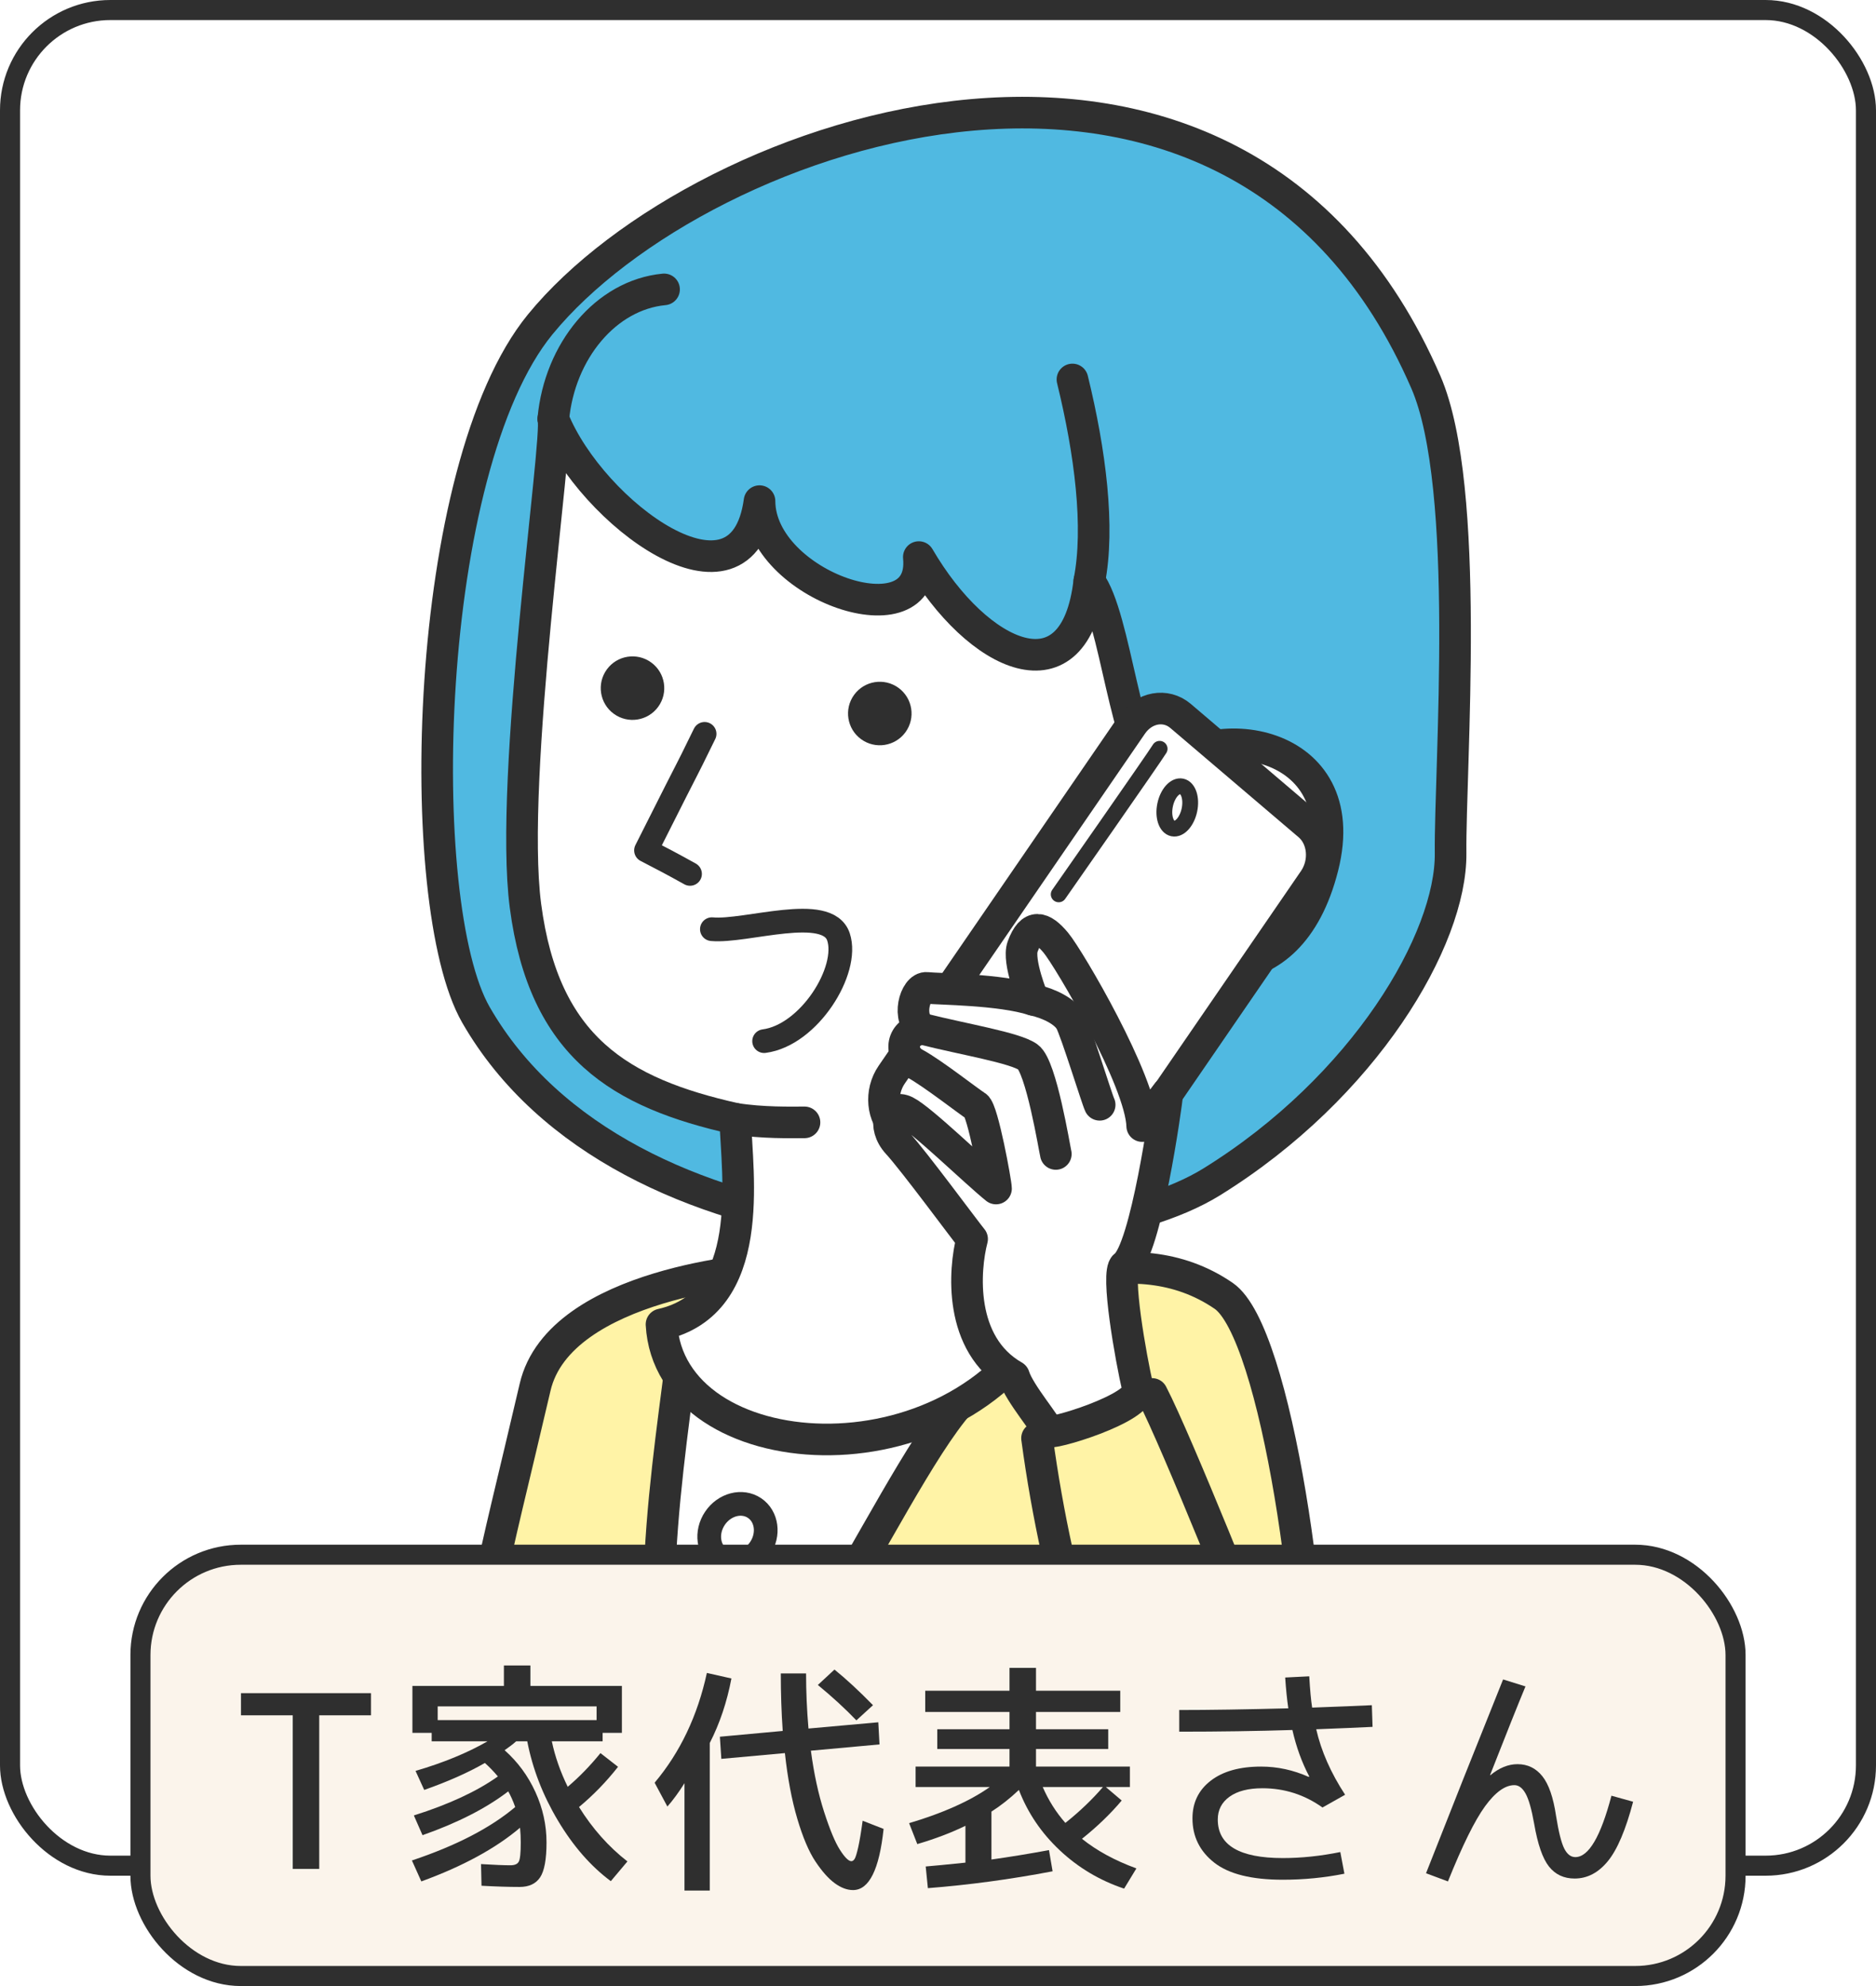<?xml version="1.0" encoding="UTF-8"?><svg id="_イヤー_2" xmlns="http://www.w3.org/2000/svg" xmlns:xlink="http://www.w3.org/1999/xlink" viewBox="0 0 187 198"><defs><style>.cls-1{fill:#50b9e1;}.cls-1,.cls-2,.cls-3,.cls-4,.cls-5,.cls-6,.cls-7,.cls-8{stroke:#2f2f2f;}.cls-1,.cls-2,.cls-3,.cls-5,.cls-6,.cls-8{stroke-linecap:round;stroke-linejoin:round;}.cls-1,.cls-3,.cls-6,.cls-8{stroke-width:3.151px;}.cls-9,.cls-6{fill:#fff;}.cls-2{stroke-width:1.575px;}.cls-2,.cls-4,.cls-5,.cls-8,.cls-10{fill:none;}.cls-3{fill:#fff3a6;}.cls-4,.cls-7{stroke-miterlimit:10;stroke-width:2px;}.cls-11{fill:#2f2f2f;}.cls-5{stroke-width:2.363px;}.cls-7{fill:#fbf4eb;}.cls-12{clip-path:url(#clippath);}</style><clipPath id="clippath"><rect class="cls-10" x=".791" y=".791" width="185" height="185" rx="10" ry="10"/></clipPath></defs><g id="_ブジェクト"><g><g class="cls-12"><g><rect class="cls-9" x="-35.959" y="-15.209" width="248" height="248"/><g><g><g><path class="cls-3" d="M114.843,207.807H54.027c.129-18.507-6.291-21.496-6.712-33.708-.377-10.946,1.813-17.692,6.025-35.8,2.445-10.514,22.741-11.792,22.741-11.792l22.344,3.012c3.066-.255,14.3-6.679,23.554-.327,5.271,3.618,9.459,33.377,8.706,46.947-.753,13.552-11.685,13.193-15.842,4.9,0,6.305-2.225,21.019,0,26.769Z"/><path class="cls-8" d="M114.84,138.97c2.47,4.764,10.379,24.541,10.944,26.237"/><path class="cls-6" d="M67.844,136.12c-1.449,11.443-4.987,34.288,2.316,37.282,7.303,2.993,19.98-29.39,26.815-34.833l-29.131-2.449Z"/><ellipse class="cls-5" cx="73.512" cy="152.877" rx="3.05" ry="2.705" transform="translate(-94.379 128.624) rotate(-56.099)"/><g><path class="cls-1" d="M47.44,101.172c-6.352-11.068-5.306-54.492,6.403-68.824,16.083-19.685,69.325-37.955,88.289,5.754,4.552,10.492,2.378,38.405,2.463,46.964s-8.542,23.302-23.82,32.767c-14.345,8.887-58.754,8.746-73.335-16.662Z"/><path class="cls-8" d="M106.901,37.831c1.783,7.272,2.728,14.739,1.682,20.108"/><path class="cls-8" d="M55.154,41.762c.63-6.774,5.249-12.357,11.04-12.911"/><path class="cls-6" d="M108.583,57.939c2.68,3.563,3.599,17.515,6.785,19.345,5.076-5.795,19.743-3.764,16.492,9.129-3.378,13.392-14.359,10.512-18.401,7.039-3.621,5.39-10.877,13.242-11.702,15.873-2.241,7.153-3.07,15.52,2.745,21.594-9.33,17.651-37.747,15.543-38.563,1.12,9.565-2.129,7.52-14.908,7.348-20.505-11.463-2.57-19.056-7.102-20.908-21.226-1.673-12.755,3.336-46.638,2.775-48.545,3.774,9.37,18.853,20.612,20.555,8.198,.031,8.475,16.724,14.128,15.879,5.577,5.892,10.114,15.61,14.554,16.995,2.401Z"/><path class="cls-5" d="M70.961,92.636c3.395,.316,11.519-2.555,12.62,.771,1.101,3.326-2.926,9.801-7.413,10.39"/><path class="cls-8" d="M73.287,111.533c2.682,.434,5.618,.368,6.905,.362"/></g></g><path class="cls-8" d="M114.843,181.038c-4.89-8.481-9.355-21.951-11.472-37.656"/><path class="cls-5" d="M70.234,73.163c-2.722,5.549,0,0-5.84,11.618,1.323,.678,2.848,1.481,4.388,2.345"/><circle class="cls-11" cx="87.699" cy="71.135" r="3.166" transform="translate(-21.441 100.117) rotate(-53.918)"/><circle class="cls-11" cx="63.049" cy="68.604" r="3.166" transform="translate(-29.528 79.155) rotate(-53.918)"/></g><g><path class="cls-6" d="M89.396,112.587l12.793,10.897c1.481,1.262,3.653,.87,4.85-.875l23.947-34.889c1.198-1.745,.968-4.182-.513-5.444l-12.793-10.897c-1.481-1.262-3.653-.87-4.85,.875l-23.947,34.889c-1.198,1.745-.968,4.182,.513,5.444Z"/><path class="cls-2" d="M105.532,89.164s9.566-13.689,10.06-14.513"/><ellipse class="cls-2" cx="117.351" cy="80.498" rx="2.144" ry="1.237" transform="translate(14.4 178.745) rotate(-78.109)"/><path class="cls-6" d="M112.133,126.173c2.093-1.495,4.106-15.896,4.239-17.221l-2.517,3.312c-.132-4.504-7.286-16.691-8.61-18.28-1.325-1.59-2.45-1.971-3.312,.397-.53,1.457,1.06,5.299,1.06,5.299-3.312-1.06-9.405-1.06-10.597-1.192-1.192-.132-2.119,3.179-.397,4.106-2.119,.132-2.517,2.517-.795,3.444s5.431,3.842,6.093,4.239,1.987,7.683,1.987,8.213c-1.987-1.59-7.418-6.888-9.008-7.683s-2.384,1.457-.795,3.179,6.756,8.743,7.418,9.538c-.795,3.047-1.386,10.503,4.178,13.682,.53,1.722,3.353,4.94,3.353,5.47s9.45-2.318,8.999-4.235c-.706-3-2.223-11.606-1.296-12.268Z"/><path class="cls-8" d="M91.998,102.593c4.239,1.06,9.14,1.855,10.465,2.782s2.649,9.14,2.782,9.67"/><path class="cls-8" d="M102.992,99.679c1.722,.397,3.179,1.192,3.709,2.119,.53,.927,2.649,7.816,2.914,8.345"/></g></g></g></g><rect class="cls-4" x="1" y="1" width="185" height="185" rx="10" ry="10"/><rect class="cls-7" x="14" y="155" width="159" height="42" rx="10" ry="10"/><g><path class="cls-11" d="M24.021,168.801h12.96v2.208h-5.16v15.312h-2.64v-15.312h-5.16v-2.208Z"/><path class="cls-11" d="M47.949,185.84c1.312,.081,2.287,.12,2.928,.12,.432,0,.712-.123,.84-.372,.128-.247,.192-.884,.192-1.907,0-.496-.024-.984-.072-1.464-2.433,2.063-5.712,3.848-9.84,5.352l-.937-2.088c4.4-1.472,7.832-3.248,10.296-5.328-.224-.624-.456-1.144-.695-1.56-2.192,1.68-5.04,3.136-8.544,4.367l-.864-1.968c3.487-1.104,6.279-2.399,8.376-3.888-.416-.496-.849-.944-1.296-1.344-1.664,.96-3.681,1.855-6.048,2.688l-.864-1.896c2.784-.816,5.176-1.801,7.176-2.952h-5.567v-.84h-1.921v-4.681h9.12v-2.04h2.641v2.04h9.12v4.681h-1.921v.84h-5.063c.319,1.52,.848,3.032,1.584,4.536,1.152-.977,2.24-2.097,3.264-3.36l1.752,1.368c-1.168,1.487-2.464,2.824-3.888,4.008,1.344,2.16,2.952,3.968,4.824,5.424l-1.656,1.968c-2-1.487-3.756-3.499-5.268-6.035-1.513-2.536-2.532-5.173-3.061-7.908h-1.104c-.305,.272-.688,.567-1.152,.888,1.312,1.168,2.336,2.561,3.072,4.176,.735,1.616,1.104,3.288,1.104,5.017,0,1.68-.212,2.84-.636,3.479s-1.108,.96-2.052,.96c-1.089,0-2.353-.04-3.792-.12l-.048-2.16Zm11.52-15.72h-15.84v1.368h15.84v-1.368Z"/><path class="cls-11" d="M70.749,173.769v14.712h-2.52v-10.704c-.561,.896-1.129,1.672-1.704,2.328l-1.272-2.376c2.544-3.024,4.28-6.672,5.208-10.944l2.448,.552c-.448,2.353-1.168,4.497-2.16,6.433Zm7.08-6.937h2.52c0,1.824,.08,3.656,.24,5.496l6.96-.624,.12,2.208-6.84,.624c.304,2.288,.744,4.324,1.32,6.108,.575,1.784,1.104,3.048,1.584,3.792,.479,.744,.855,1.116,1.128,1.116,.128,0,.239-.08,.336-.24,.096-.16,.212-.54,.348-1.141,.136-.6,.284-1.483,.444-2.651l2.088,.815c-.432,4.064-1.448,6.097-3.048,6.097-.593,0-1.2-.229-1.824-.685s-1.265-1.176-1.92-2.16c-.656-.983-1.26-2.407-1.812-4.271-.552-1.864-.964-4.044-1.235-6.54l-6.336,.576-.145-2.208,6.265-.576c-.129-1.84-.192-3.752-.192-5.736Zm3.696,1.152l1.655-1.536c1.168,.944,2.448,2.128,3.841,3.552l-1.656,1.513c-1.12-1.168-2.4-2.344-3.84-3.528Z"/><path class="cls-11" d="M91.436,183.849l-.816-2.088c3.392-1.009,6.072-2.208,8.04-3.601h-7.392v-2.04h9.359v-1.752h-7.199v-1.968h7.199v-1.729h-8.399v-2.111h8.399v-2.28h2.641v2.28h8.399v2.111h-8.399v1.729h7.199v1.968h-7.199v1.752h9.359v2.04h-2.399l1.584,1.344c-1.12,1.329-2.44,2.601-3.96,3.816,1.472,1.185,3.279,2.168,5.424,2.952l-1.225,2.016c-2.432-.815-4.567-2.088-6.407-3.815-1.841-1.729-3.2-3.736-4.08-6.024-.896,.849-1.809,1.568-2.736,2.16v4.776c1.824-.256,3.736-.568,5.736-.937l.359,2.112c-4.191,.8-8.336,1.359-12.432,1.68l-.216-2.16c.783-.063,2.104-.191,3.96-.384v-3.672c-1.408,.688-3.009,1.296-4.8,1.824Zm14.76-2.112c1.424-1.136,2.672-2.328,3.744-3.576h-6c.576,1.328,1.328,2.521,2.256,3.576Z"/><path class="cls-11" d="M125.828,178.281c-1.392,0-2.479,.28-3.264,.84-.784,.561-1.176,1.32-1.176,2.28,0,2.56,2.16,3.84,6.479,3.84,1.856,0,3.769-.2,5.736-.6l.408,2.16c-2.001,.399-4.049,.6-6.145,.6-3.104,0-5.38-.568-6.828-1.704s-2.172-2.607-2.172-4.416c0-1.567,.608-2.82,1.824-3.756,1.216-.937,2.888-1.404,5.016-1.404,1.633,0,3.217,.345,4.752,1.032l.049-.048c-.736-1.393-1.296-2.937-1.681-4.632-3.536,.111-7.296,.168-11.279,.168v-2.16c2.96,0,6.583-.056,10.872-.168-.129-.88-.232-1.904-.312-3.072l2.4-.12c.079,1.376,.176,2.416,.288,3.12,2.655-.096,4.64-.176,5.951-.24l.072,2.16c-1.28,.064-3.152,.145-5.616,.24,.496,2.176,1.456,4.353,2.88,6.528l-2.256,1.271c-1.792-1.279-3.792-1.92-6-1.92Z"/><path class="cls-11" d="M149.829,167.433l2.231,.695c-.72,1.729-1.896,4.673-3.528,8.832l.024,.024c.88-.735,1.784-1.104,2.712-1.104,1.008,0,1.832,.4,2.472,1.2,.641,.801,1.096,2.12,1.368,3.96,.256,1.601,.528,2.685,.816,3.252,.288,.568,.655,.853,1.104,.853,1.328,0,2.528-2.04,3.601-6.12l2.16,.6c-.736,2.801-1.576,4.776-2.521,5.929-.944,1.151-2.048,1.728-3.312,1.728-1.072,0-1.925-.4-2.557-1.2s-1.124-2.224-1.476-4.271c-.256-1.44-.54-2.44-.853-3-.312-.561-.684-.84-1.115-.84-.929,0-1.904,.704-2.929,2.111-1.023,1.408-2.256,3.904-3.695,7.488l-2.185-.816c2.4-6.111,4.96-12.552,7.681-19.319Z"/></g></g></g></svg>